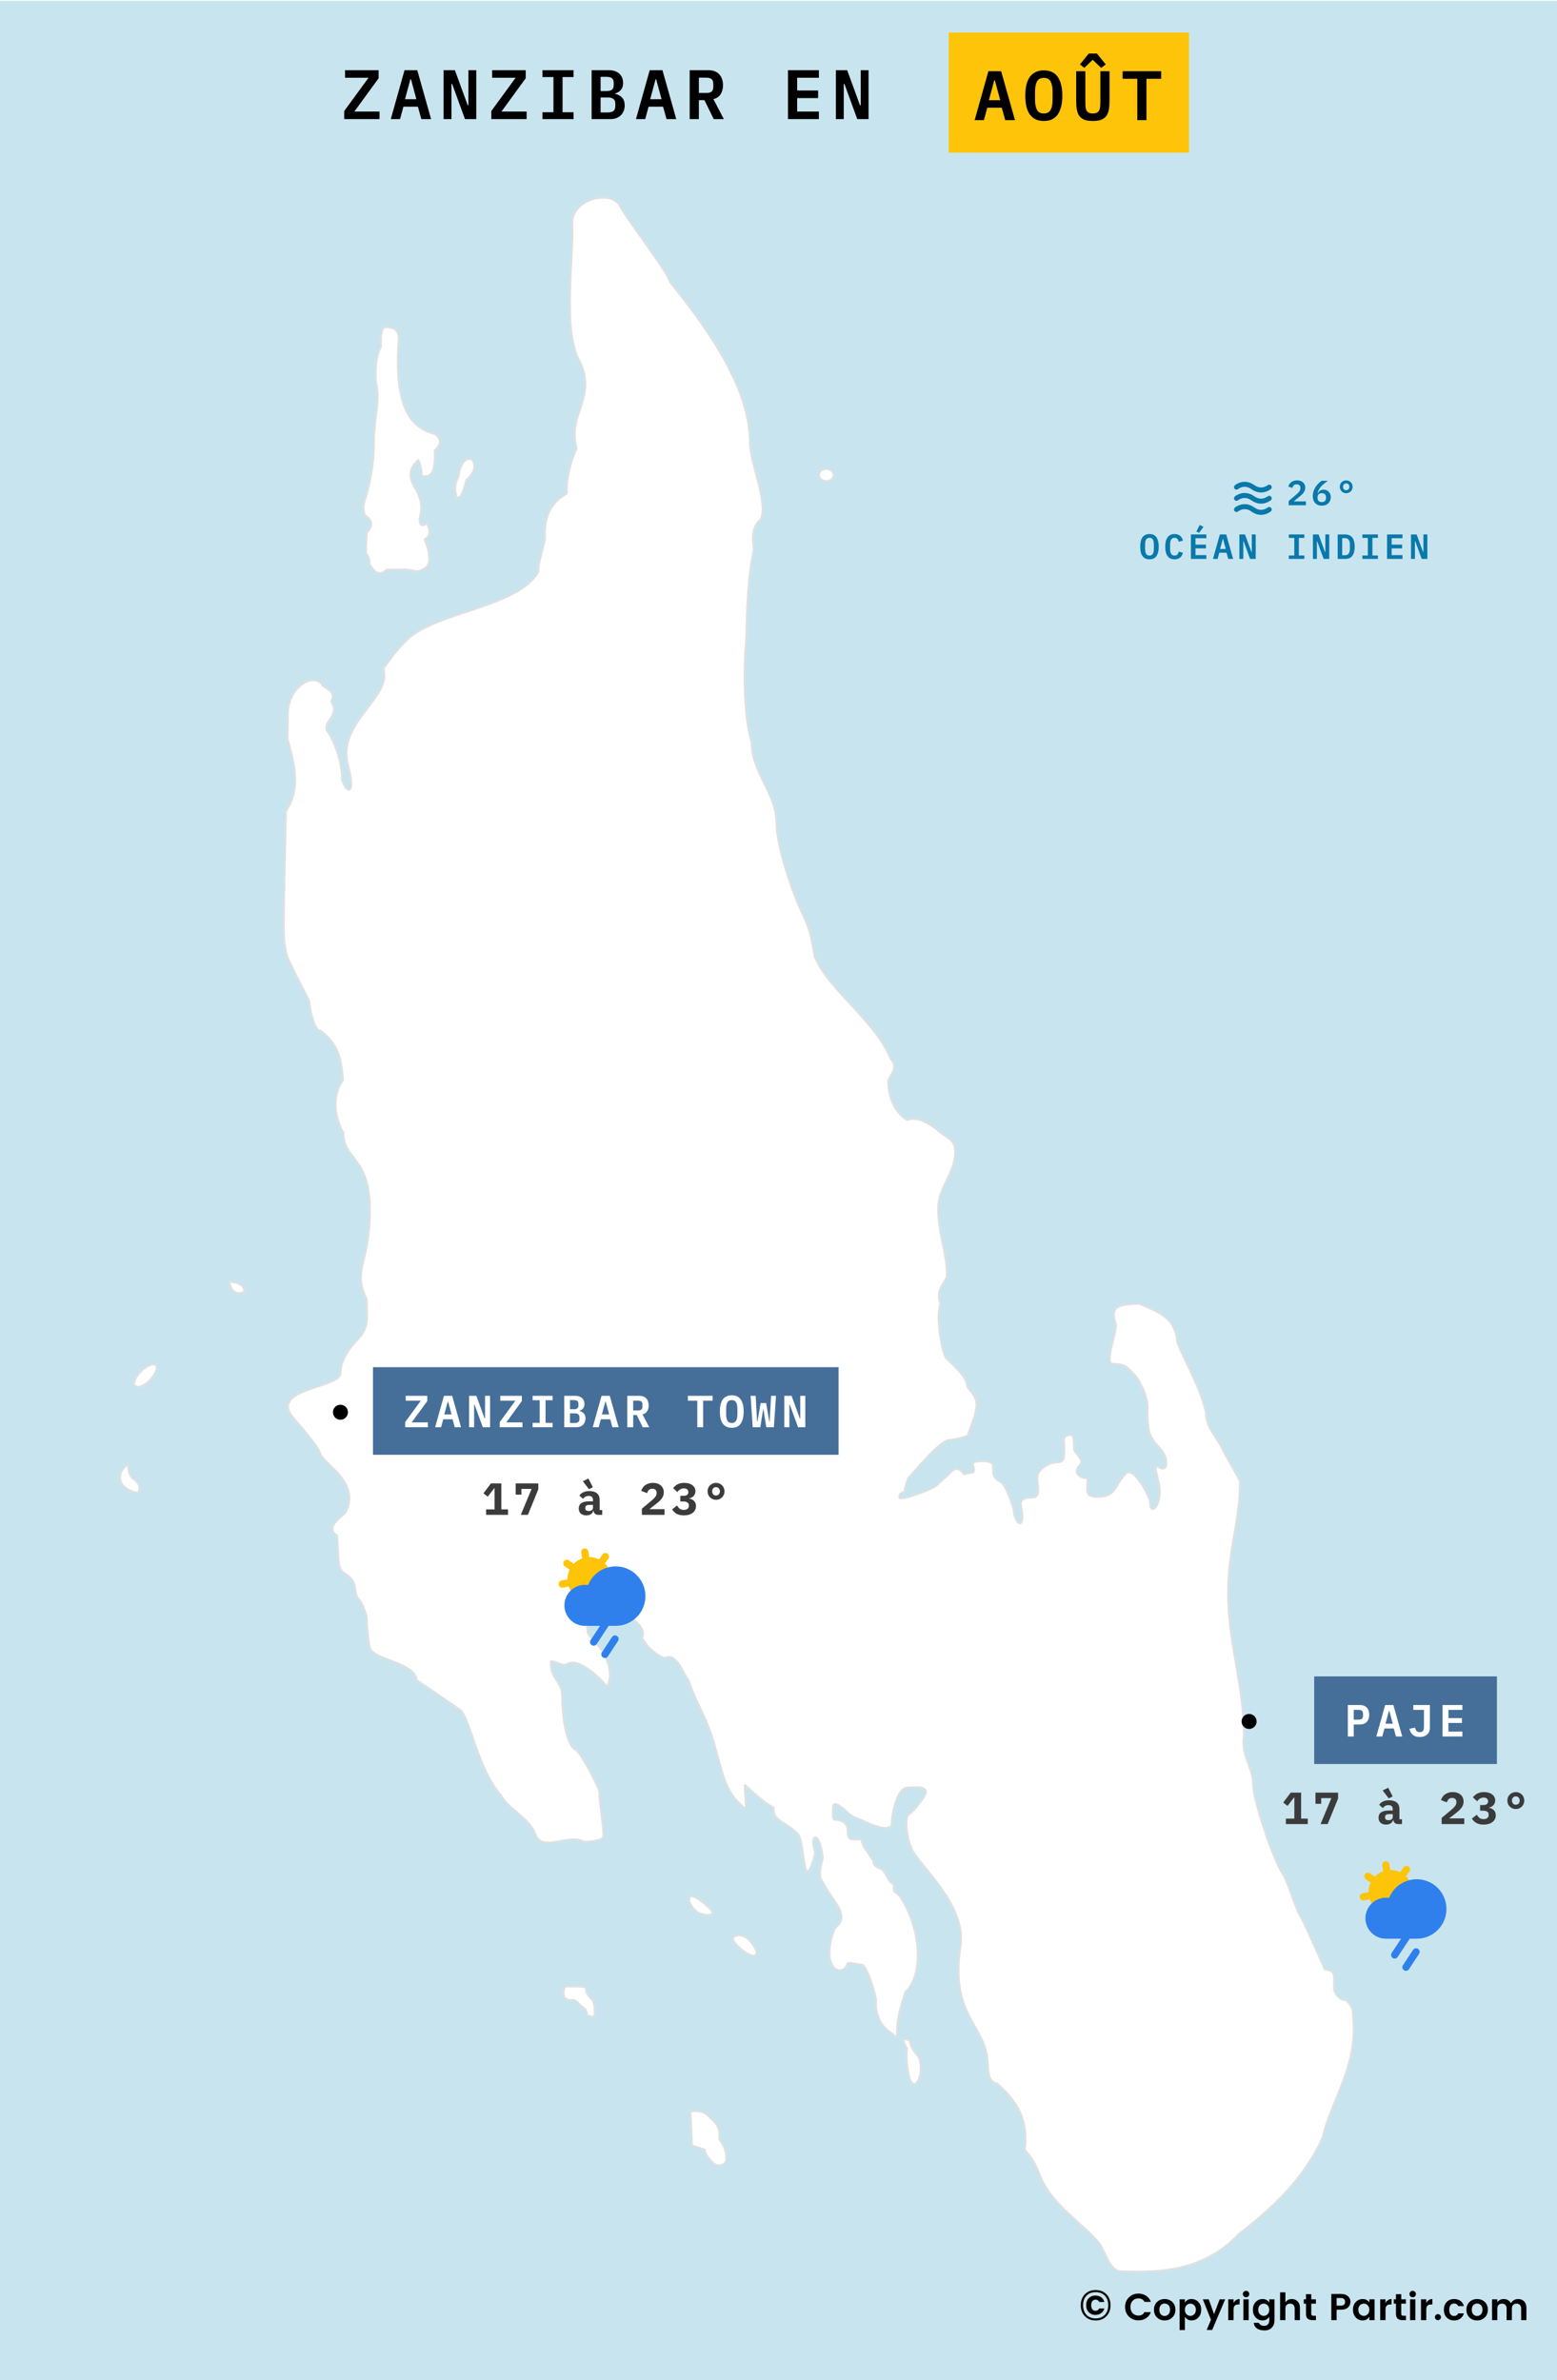<svg width="622" height="951" viewBox="0 0 622 951" fill="none" xmlns="http://www.w3.org/2000/svg">
<rect x="0" y="0" width="622" height="951" fill="#333333" stroke="none"/>
<g clip-path="url(#clip0_3685_23504)">
<rect width="622" height="951" fill="white"/>
<g clip-path="url(#clip1_3685_23504)">
<path fill-rule="evenodd" clip-rule="evenodd" d="M-11 0.323H622V970.677H-11V0.323Z" fill="#C8E5EF"/>
<path fill-rule="evenodd" clip-rule="evenodd" d="M298.146 254.249C298.304 243.424 298.779 230.014 301.153 219.351C300.362 214.666 300.52 210.142 303.843 207.557C307.008 201.256 299.57 184.938 299.57 177.021C299.57 154.079 281.055 129.36 267.604 112.719C267.604 109.972 249.722 86.707 247.823 82.668C244.499 75.397 228.041 79.598 228.674 89.454C229.307 102.702 224.718 131.299 231.365 143.901C238.961 158.441 226.459 166.035 230.415 178.96C229.782 180.737 226.142 188.492 226.459 197.217C225.035 198.186 216.806 201.902 217.755 215.474C216.489 220.805 215.065 225.006 215.065 228.56C207.152 242.455 175.186 244.555 163.475 254.895C159.994 257.965 156.512 262.327 153.189 267.174C156.829 278.968 134.357 288.5 139.105 305.949C142.27 317.259 138.63 317.905 136.573 311.443C136.731 303.687 132.775 294.478 130.401 291.732C129.61 287.37 135.782 285.915 132.3 280.261C134.199 276.545 130.876 275.414 128.819 273.96C126.128 268.467 115.209 273.798 115.051 285.108L114.893 294.963C116.95 303.526 120.906 314.351 114.26 324.045L113.468 361.689C113.468 368.636 112.835 375.583 114.734 381.884C115.526 384.793 123.596 399.495 123.596 400.141C123.596 402.403 125.495 411.774 128.027 411.774C134.357 416.459 136.415 421.629 137.048 431.646C133.566 436.17 132.617 444.41 137.206 452.488C137.206 463.474 147.809 462.02 147.809 483.347C147.809 505.158 140.687 507.097 146.543 519.214C146.543 525.515 147.65 530.362 143.219 534.886C139.738 538.44 136.098 543.449 136.098 548.619C136.098 554.758 107.138 554.596 117.266 566.552C119.482 568.976 127.236 578.023 128.027 580.77C129.135 584.809 144.327 592.241 138.155 604.197C137.997 605.004 129.135 610.175 134.674 613.406L135.307 623.261C135.623 626.169 135.94 627.462 137.997 628.754C143.852 632.632 140.687 636.348 143.536 639.094C144.802 640.387 146.543 645.072 146.543 647.011C146.543 649.596 147.334 656.867 147.809 658.321C149.391 663.329 165.849 664.137 166.482 671.246L183.731 683.04C187.688 685.787 190.853 706.951 200.348 717.453C202.405 722.138 211.9 726.662 213.799 732.64C216.489 740.557 227.25 732.155 233.264 735.871C237.695 735.71 241.018 735.064 241.018 733.286C241.018 728.601 239.435 721.331 239.435 715.999C239.435 714.706 232.156 700.327 229.94 699.196C225.668 696.934 224.56 684.009 224.56 678.031C224.56 671.407 219.971 671.407 219.971 664.137C219.971 662.521 225.035 666.076 226.459 664.945C231.681 661.229 242.917 673.831 241.967 673.346C241.809 675.931 248.614 666.56 235.637 653.797C233.897 652.181 234.846 649.111 234.53 646.526C241.018 646.042 245.765 645.719 246.24 642.649C246.24 642.81 259.375 648.95 256.526 654.282C259.058 659.452 263.806 661.713 265.388 662.521C270.611 659.613 273.301 669.953 275.042 671.084C277.574 679.162 281.53 684.817 284.537 694.026C287.543 703.074 288.809 713.737 294.506 719.553C299.729 724.885 297.513 722.138 297.513 713.252C297.197 712.283 304.16 719.877 309.065 722.138C308.591 727.632 313.338 727.308 318.877 732.802C321.884 737.002 320.618 758.813 325.682 740.395C322.991 732.64 327.264 730.701 328.688 741.688C328.688 744.273 326.789 748.15 328.055 750.735C332.645 760.106 340.241 764.953 333.594 770.446C327.264 785.956 336.284 790.965 338.658 784.341C341.032 784.017 341.665 784.825 344.355 784.987C345.305 784.502 348.311 790.965 350.052 798.881C349.419 804.375 351.951 809.868 356.224 812.291C357.965 814.068 358.281 814.392 358.281 812.291C358.281 806.636 359.864 801.305 361.604 795.973C368.567 789.511 368.409 772.223 360.022 758.49C360.022 758.006 358.281 756.39 357.806 756.228C356.224 755.421 357.806 752.997 356.224 752.351C354.641 751.543 353.692 747.666 352.109 746.858C351.16 746.373 348.944 745.565 348.944 744.273C348.944 743.142 348.153 742.657 347.52 741.688C346.571 739.587 344.513 737.972 344.039 734.902C340.557 734.902 338.658 735.871 338.658 731.832C338.658 728.439 336.443 727.147 333.594 727.147C332.17 727.147 332.803 722.462 332.803 721.977C332.803 718.584 337.867 723.431 338.183 723.754C340.715 726.339 343.247 726.662 346.254 728.116C347.362 728.601 356.224 732.64 356.224 728.439C356.224 724.077 358.598 714.222 362.396 714.222C364.136 714.222 371.416 713.091 369.675 716.968C368.884 718.584 364.928 724.077 363.345 724.723C360.813 726.016 362.87 736.518 363.978 737.649C363.978 742.496 386.45 759.944 383.759 777.393C379.487 804.859 393.254 808.898 394.52 822.793C394.995 826.994 394.362 831.679 398.477 832.487C405.598 838.949 411.137 846.22 409.396 858.983C412.877 862.376 414.302 866.254 415.726 869.808C420.473 880.956 432.5 888.388 438.672 895.658C441.679 899.213 443.103 907.291 447.692 907.452C460.036 907.776 479.659 908.745 494.851 892.589C507.986 882.41 520.962 870.616 528.4 853.813C531.09 841.211 540.902 827.478 540.743 810.514C540.743 808.575 540.427 805.99 540.427 803.728C540.427 802.436 538.528 799.689 537.578 799.204C535.046 799.204 532.831 796.296 532.831 794.034C532.831 792.419 533.147 789.511 532.514 788.218C532.198 787.572 530.299 786.926 529.349 786.926C529.033 786.926 521.595 769.315 520.013 766.73C516.848 761.56 514.949 752.512 512.1 748.312C508.619 742.819 500.548 719.23 500.548 713.091C500.548 705.82 495.642 701.62 496.908 693.542C496.908 673.508 490.578 656.705 490.578 636.509C490.578 618.737 495.326 608.074 495.326 591.918C495.642 591.918 489.312 581.255 488.046 578.508C485.831 573.823 481.716 570.43 481.716 564.29C479.184 553.627 473.329 544.095 470.322 536.501C469.373 526.484 463.676 524.707 455.288 520.991C446.585 520.991 443.42 522.122 445.793 529.069C446.585 531.17 441.046 544.903 444.527 544.903C449.908 544.903 450.541 546.518 453.389 549.426C455.605 551.688 458.453 558.151 458.453 562.028C458.453 570.753 458.453 573.661 463.359 578.508C466.999 582.224 466.682 588.525 463.359 586.425C460.352 584.486 462.41 589.01 462.41 590.302L463.043 592.887C464.625 601.289 459.403 606.459 459.403 600.319C459.403 598.057 452.756 585.778 449.908 588.687C444.844 593.857 446.11 598.057 438.514 598.057C433.133 598.057 434.399 596.118 434.399 590.625C430.601 590.625 428.702 588.04 431.234 585.455C433.45 583.193 429.019 580.77 429.019 578.831C429.019 577.862 429.019 573.338 428.069 573.338C423.955 573.338 425.221 575.923 425.221 578.831C425.221 586.748 423.322 582.87 418.891 585.132C412.561 588.363 414.776 591.272 414.776 595.472C414.776 599.673 411.611 597.734 409.396 598.703C406.547 599.996 408.446 601.935 408.446 605.812C408.446 611.629 404.965 607.428 404.965 603.55C404.965 602.258 401.483 592.887 399.901 592.241C392.78 588.687 401.167 583.84 392.147 583.84C385.817 583.84 390.564 586.425 388.665 588.363C388.665 588.363 385.817 588.687 385.5 589.01C384.867 589.656 383.285 584.809 380.12 588.04C378.537 589.656 375.372 592.241 374.106 593.533C372.524 595.149 359.231 599.996 359.231 598.38C359.231 595.472 361.446 597.088 361.446 595.149C361.446 594.503 362.712 590.625 362.712 590.625C365.877 587.394 375.372 575.277 379.487 575.277C380.753 575.277 384.867 574.307 386.45 573.661C391.514 560.736 391.039 559.605 386.45 554.273C386.133 550.396 382.81 547.326 377.904 542.641C375.847 539.409 373.79 524.869 375.689 520.83C373.631 515.66 376.955 513.075 378.221 510.166C378.537 501.442 374.739 493.202 374.739 482.862C374.739 474.299 381.544 468.806 381.544 460.243C381.544 455.235 378.221 454.75 375.214 452.165C371.416 448.772 366.352 446.025 362.396 447.48C357.806 444.894 354.8 439.078 354.8 431.646C356.224 428.577 358.914 426.476 355.749 423.083C349.736 407.896 330.429 395.133 325.365 382.046C324.099 375.422 323.941 372.352 320.776 365.567C316.82 357.65 310.173 338.262 310.173 329.215C310.173 316.613 300.203 309.019 300.203 296.417C298.146 290.278 296.405 274.606 298.146 254.249Z" fill="white" stroke="#E0E0E0" stroke-width="0.7"/>
<path fill-rule="evenodd" clip-rule="evenodd" d="M275.832 843.635C276.149 848.159 276.307 852.682 276.465 857.206C278.206 857.691 279.947 858.337 281.529 858.822C281.846 860.437 282.795 862.053 284.536 863.83C286.277 865.607 288.176 865.607 289.916 863.83C290.549 860.761 289.6 857.691 287.226 854.621C287.859 851.39 286.751 848.643 283.745 846.22C281.529 843.473 278.839 843.312 275.832 843.635Z" fill="white" stroke="#E0E0E0" stroke-width="0.7"/>
<path fill-rule="evenodd" clip-rule="evenodd" d="M231.679 800.982C231.838 800.982 234.053 802.921 234.053 802.921C234.053 803.728 234.528 803.728 234.528 804.859C234.528 805.344 235.952 805.667 236.427 805.667C237.535 805.667 237.535 805.667 237.535 804.536C237.535 803.728 237.535 800.982 237.218 800.659C237.06 800.336 237.06 799.528 236.743 799.205C235.636 798.235 234.053 796.781 234.053 794.519C234.053 793.711 231.046 793.711 229.939 793.711C228.989 793.711 227.248 793.711 226.299 793.711C224.875 793.711 224.875 798.397 225.982 798.397L227.09 799.043C227.248 799.043 228.989 799.043 229.147 799.043C229.78 799.205 230.888 799.851 231.679 800.982Z" fill="white" stroke="#E0E0E0" stroke-width="0.7"/>
<path fill-rule="evenodd" clip-rule="evenodd" d="M292.925 774.162C297.515 770.285 303.845 780.14 301.787 781.109C300.521 782.887 291.818 776.101 292.925 774.162Z" fill="white" stroke="#E0E0E0" stroke-width="0.7"/>
<path fill-rule="evenodd" clip-rule="evenodd" d="M284.534 764.307C284.218 765.599 280.262 765.276 278.046 763.499C275.989 761.56 274.723 759.298 275.672 757.844C276.938 756.228 285.484 763.66 284.534 764.307Z" fill="white" stroke="#E0E0E0" stroke-width="0.7"/>
<path fill-rule="evenodd" clip-rule="evenodd" d="M159.203 136.307C157.304 163.935 164.584 170.882 173.604 173.467C177.086 175.729 175.661 177.991 173.604 180.091C174.079 189.947 171.547 190.593 168.54 190.108C168.382 187.2 167.907 185.1 167.116 183.807C163.16 187.038 163.001 191.077 166.325 195.924C168.224 199.317 168.698 202.872 167.749 206.264C167.274 209.819 168.224 210.788 170.597 209.173C171.23 211.273 172.813 213.373 169.648 215.474C169.964 216.443 170.281 217.412 170.597 218.382C172.971 225.814 170.123 227.429 166.641 228.237C164.584 227.914 162.368 227.268 160.153 227.591C158.254 227.591 156.355 227.591 154.456 227.591C151.291 230.499 149.392 228.237 147.651 225.329C147.809 223.875 147.335 222.421 146.227 220.967C146.227 218.22 146.385 215.474 146.543 212.889C149.234 210.142 148.917 207.88 145.752 205.78C145.119 203.841 145.119 201.902 145.752 199.963C148.442 191.401 149.708 182.838 149.392 174.275C149.708 171.528 149.867 168.782 150.183 166.197C151.133 160.542 151.133 156.018 150.183 152.625C149.867 146.97 150.341 141.962 152.24 138.569C152.24 137.115 152.24 135.661 152.24 134.207C152.715 132.43 152.557 130.168 155.247 130.814C159.203 131.299 159.362 133.722 159.203 136.307Z" fill="white" stroke="#E0E0E0" stroke-width="0.7"/>
<path fill-rule="evenodd" clip-rule="evenodd" d="M363.662 831.194C364.77 833.133 365.877 832.971 366.985 830.871C368.093 827.801 368.093 824.893 366.985 821.823C364.928 819.723 363.662 817.461 363.345 815.361C360.655 814.068 360.339 815.038 362.396 818.43C361.921 822.631 362.396 826.993 363.662 831.194Z" fill="white" stroke="#E0E0E0" stroke-width="0.7"/>
<path fill-rule="evenodd" clip-rule="evenodd" d="M62.036 545.388C64.568 547.165 56.814 556.536 53.807 553.466C52.383 551.042 59.187 543.934 62.036 545.388Z" fill="white" stroke="#E0E0E0" stroke-width="0.7"/>
<path fill-rule="evenodd" clip-rule="evenodd" d="M55.074 596.442C56.34 594.503 55.707 592.564 53.017 590.787C51.909 589.979 51.276 588.202 51.117 585.132C47.003 587.717 45.737 594.503 55.074 596.442Z" fill="white" stroke="#E0E0E0" stroke-width="0.7"/>
<path fill-rule="evenodd" clip-rule="evenodd" d="M97.484 516.144C94.477 517.437 92.42 516.144 91.629 512.105C95.585 512.428 97.642 513.721 97.484 516.144Z" fill="white" stroke="#E0E0E0" stroke-width="0.7"/>
<path fill-rule="evenodd" clip-rule="evenodd" d="M183.096 190.593C181.672 193.339 181.514 196.086 182.621 198.994C183.571 198.348 184.362 199.479 186.261 191.724C189.426 188.977 190.217 186.392 188.635 183.645C185.945 182.676 184.046 184.938 183.096 190.593Z" fill="white" stroke="#E0E0E0" stroke-width="0.7"/>
<path d="M330.114 192.208C331.687 192.208 332.963 191.123 332.963 189.785C332.963 188.446 331.687 187.361 330.114 187.361C328.541 187.361 327.266 188.446 327.266 189.785C327.266 191.123 328.541 192.208 330.114 192.208Z" fill="white" stroke="#E0E0E0" stroke-width="0.7"/>
<path d="M437.698 914.964C439.466 914.964 440.9 915.531 441.999 916.664C443.098 917.797 443.648 919.259 443.648 921.05C443.648 922.829 443.093 924.291 441.982 925.436C440.883 926.569 439.455 927.136 437.698 927.136C435.941 927.136 434.508 926.569 433.397 925.436C432.298 924.291 431.748 922.829 431.748 921.05C431.748 919.259 432.298 917.797 433.397 916.664C434.508 915.531 435.941 914.964 437.698 914.964ZM437.698 915.814C436.157 915.814 434.933 916.29 434.026 917.242C433.131 918.183 432.683 919.452 432.683 921.05C432.683 922.637 433.131 923.912 434.026 924.875C434.933 925.827 436.157 926.303 437.698 926.303C439.239 926.303 440.463 925.827 441.37 924.875C442.277 923.912 442.73 922.637 442.73 921.05C442.73 919.452 442.277 918.183 441.37 917.242C440.463 916.29 439.239 915.814 437.698 915.814ZM441.166 922.359C440.951 923.13 440.526 923.747 439.891 924.212C439.268 924.677 438.463 924.909 437.477 924.909C436.502 924.909 435.664 924.558 434.961 923.855C434.258 923.141 433.907 922.2 433.907 921.033C433.907 919.866 434.253 918.931 434.944 918.228C435.647 917.525 436.491 917.174 437.477 917.174C438.474 917.174 439.285 917.401 439.908 917.854C440.531 918.296 440.951 918.919 441.166 919.724H439.075C438.848 919.123 438.367 918.823 437.63 918.823C437.097 918.823 436.678 919.021 436.372 919.418C436.066 919.803 435.913 920.342 435.913 921.033C435.913 921.724 436.066 922.268 436.372 922.665C436.678 923.062 437.097 923.26 437.63 923.26C438.321 923.26 438.803 922.96 439.075 922.359H441.166ZM450.996 925.575C449.966 924.565 449.451 923.285 449.451 921.735C449.451 920.185 449.966 918.905 450.996 917.895C452.036 916.885 453.306 916.38 454.806 916.38C455.946 916.38 456.956 916.67 457.836 917.25C458.726 917.83 459.361 918.645 459.741 919.695H457.206C456.736 918.775 455.936 918.315 454.806 918.315C453.856 918.315 453.081 918.63 452.481 919.26C451.891 919.88 451.596 920.71 451.596 921.75C451.596 922.78 451.891 923.61 452.481 924.24C453.081 924.86 453.856 925.17 454.806 925.17C455.926 925.17 456.726 924.71 457.206 923.79H459.741C459.361 924.84 458.726 925.655 457.836 926.235C456.956 926.805 455.946 927.09 454.806 927.09C453.296 927.09 452.026 926.585 450.996 925.575ZM465.254 925.335C465.844 925.335 466.349 925.12 466.769 924.69C467.199 924.25 467.414 923.635 467.414 922.845C467.414 922.045 467.204 921.43 466.784 921C466.364 920.57 465.854 920.355 465.254 920.355C464.664 920.355 464.164 920.57 463.754 921C463.344 921.43 463.139 922.045 463.139 922.845C463.139 923.645 463.344 924.26 463.754 924.69C464.164 925.12 464.664 925.335 465.254 925.335ZM462.209 925.935C461.399 925.145 460.994 924.11 460.994 922.83C460.994 921.55 461.404 920.52 462.224 919.74C463.044 918.96 464.059 918.57 465.269 918.57C466.489 918.57 467.509 918.96 468.329 919.74C469.149 920.52 469.559 921.55 469.559 922.83C469.559 924.11 469.144 925.145 468.314 925.935C467.494 926.725 466.474 927.12 465.254 927.12C464.034 927.12 463.019 926.725 462.209 925.935ZM477.067 924.63C477.507 924.19 477.727 923.59 477.727 922.83C477.727 922.07 477.507 921.475 477.067 921.045C476.637 920.615 476.127 920.4 475.537 920.4C474.947 920.4 474.432 920.62 473.992 921.06C473.562 921.49 473.347 922.085 473.347 922.845C473.347 923.605 473.562 924.205 473.992 924.645C474.432 925.075 474.947 925.29 475.537 925.29C476.127 925.29 476.637 925.07 477.067 924.63ZM473.347 919.98C473.937 919.04 474.802 918.57 475.942 918.57C477.082 918.57 478.022 918.97 478.762 919.77C479.502 920.56 479.872 921.585 479.872 922.845C479.872 924.095 479.502 925.12 478.762 925.92C478.022 926.72 477.087 927.12 475.957 927.12C474.837 927.12 473.967 926.615 473.347 925.605V930.96H471.232V918.69H473.347V919.98ZM483.765 926.85L480.51 918.69H482.88L484.995 924.6L487.23 918.69H489.435L484.245 930.93H482.04L483.765 926.85ZM492.786 918.69V920.16C493.346 919.1 494.156 918.57 495.216 918.57V920.73H494.691C494.061 920.73 493.586 920.89 493.266 921.21C492.946 921.52 492.786 922.06 492.786 922.83V927H490.671V918.69H492.786ZM499.061 916.575C499.061 916.935 498.936 917.24 498.686 917.49C498.436 917.74 498.131 917.865 497.771 917.865C497.421 917.865 497.121 917.74 496.871 917.49C496.621 917.24 496.496 916.935 496.496 916.575C496.496 916.215 496.621 915.91 496.871 915.66C497.121 915.41 497.421 915.285 497.771 915.285C498.131 915.285 498.436 915.41 498.686 915.66C498.936 915.91 499.061 916.215 499.061 916.575ZM496.721 927V918.69H498.836V927H496.721ZM501.611 925.92C500.871 925.11 500.501 924.08 500.501 922.83C500.501 921.58 500.871 920.56 501.611 919.77C502.351 918.97 503.291 918.57 504.431 918.57C505.571 918.57 506.441 919.04 507.041 919.98V918.69H509.141V927.06C509.141 928.25 508.791 929.22 508.091 929.97C507.391 930.73 506.406 931.11 505.136 931.11C503.876 931.11 502.871 930.845 502.121 930.315C501.381 929.795 500.961 929.05 500.861 928.08H502.931C503.061 928.45 503.311 928.74 503.681 928.95C504.051 929.17 504.516 929.28 505.076 929.28C505.636 929.28 506.101 929.095 506.471 928.725C506.851 928.355 507.041 927.8 507.041 927.06V925.605C506.411 926.615 505.536 927.12 504.416 927.12C503.296 927.12 502.361 926.72 501.611 925.92ZM506.381 924.645C506.821 924.205 507.041 923.605 507.041 922.845C507.041 922.085 506.821 921.49 506.381 921.06C505.941 920.62 505.426 920.4 504.836 920.4C504.246 920.4 503.731 920.615 503.291 921.045C502.861 921.475 502.646 922.07 502.646 922.83C502.646 923.59 502.866 924.19 503.306 924.63C503.746 925.07 504.256 925.29 504.836 925.29C505.426 925.29 505.941 925.075 506.381 924.645ZM513.499 915.9V919.935C514.029 919.025 514.889 918.57 516.079 918.57C517.029 918.57 517.804 918.885 518.404 919.515C519.004 920.135 519.304 921 519.304 922.11V927H517.204V922.41C517.204 921.76 517.039 921.265 516.709 920.925C516.379 920.575 515.929 920.4 515.359 920.4C514.789 920.4 514.334 920.575 513.994 920.925C513.664 921.265 513.499 921.76 513.499 922.41V927H511.384V915.9H513.499ZM524.702 925.23H525.707V927H524.372C523.522 927 522.867 926.805 522.407 926.415C521.947 926.025 521.717 925.38 521.717 924.48V920.415H520.832V918.69H521.717V916.635H523.832V918.69H525.692V920.415H523.832V924.48C523.832 924.75 523.897 924.945 524.027 925.065C524.157 925.175 524.382 925.23 524.702 925.23ZM538.688 921.75C538.418 922.08 538.023 922.345 537.503 922.545C536.993 922.735 536.393 922.83 535.703 922.83H533.963V927H531.848V916.53H535.703C536.913 916.53 537.843 916.835 538.493 917.445C539.153 918.045 539.483 918.755 539.483 919.575C539.483 920.395 539.218 921.12 538.688 921.75ZM533.963 921.21H535.703C536.233 921.21 536.638 921.075 536.918 920.805C537.198 920.525 537.338 920.15 537.338 919.68C537.338 919.21 537.198 918.84 536.918 918.57C536.638 918.29 536.233 918.15 535.703 918.15H533.963V921.21ZM546.371 924.645C546.811 924.205 547.031 923.605 547.031 922.845C547.031 922.085 546.811 921.49 546.371 921.06C545.931 920.62 545.416 920.4 544.826 920.4C544.236 920.4 543.721 920.615 543.281 921.045C542.851 921.475 542.636 922.07 542.636 922.83C542.636 923.59 542.856 924.19 543.296 924.63C543.736 925.07 544.246 925.29 544.826 925.29C545.416 925.29 545.931 925.075 546.371 924.645ZM541.601 925.92C540.861 925.11 540.491 924.08 540.491 922.83C540.491 921.58 540.861 920.56 541.601 919.77C542.341 918.97 543.281 918.57 544.421 918.57C545.561 918.57 546.431 919.04 547.031 919.98V918.69H549.131V927H547.031V925.605C546.401 926.615 545.526 927.12 544.406 927.12C543.286 927.12 542.351 926.72 541.601 925.92ZM553.489 918.69V920.16C554.049 919.1 554.859 918.57 555.919 918.57V920.73H555.394C554.764 920.73 554.289 920.89 553.969 921.21C553.649 921.52 553.489 922.06 553.489 922.83V927H551.374V918.69H553.489ZM560.649 925.23H561.654V927H560.319C559.469 927 558.814 926.805 558.354 926.415C557.894 926.025 557.664 925.38 557.664 924.48V920.415H556.779V918.69H557.664V916.635H559.779V918.69H561.639V920.415H559.779V924.48C559.779 924.75 559.844 924.945 559.974 925.065C560.104 925.175 560.329 925.23 560.649 925.23ZM565.638 916.575C565.638 916.935 565.513 917.24 565.263 917.49C565.013 917.74 564.708 917.865 564.348 917.865C563.998 917.865 563.698 917.74 563.448 917.49C563.198 917.24 563.073 916.935 563.073 916.575C563.073 916.215 563.198 915.91 563.448 915.66C563.698 915.41 563.998 915.285 564.348 915.285C564.708 915.285 565.013 915.41 565.263 915.66C565.513 915.91 565.638 916.215 565.638 916.575ZM563.298 927V918.69H565.413V927H563.298ZM569.778 918.69V920.16C570.338 919.1 571.148 918.57 572.208 918.57V920.73H571.683C571.053 920.73 570.578 920.89 570.258 921.21C569.938 921.52 569.778 922.06 569.778 922.83V927H567.663V918.69H569.778ZM575.633 925.8C575.633 926.14 575.513 926.425 575.273 926.655C575.043 926.885 574.758 927 574.418 927C574.088 927 573.808 926.885 573.578 926.655C573.348 926.425 573.233 926.14 573.233 925.8C573.233 925.46 573.348 925.175 573.578 924.945C573.808 924.715 574.088 924.6 574.418 924.6C574.758 924.6 575.043 924.715 575.273 924.945C575.513 925.175 575.633 925.46 575.633 925.8ZM577.945 925.95C577.185 925.17 576.805 924.135 576.805 922.845C576.805 921.555 577.185 920.52 577.945 919.74C578.705 918.96 579.69 918.57 580.9 918.57C581.91 918.57 582.755 918.815 583.435 919.305C584.115 919.795 584.57 920.49 584.8 921.39H582.52C582.25 920.7 581.71 920.355 580.9 920.355C580.29 920.355 579.81 920.58 579.46 921.03C579.12 921.47 578.95 922.075 578.95 922.845C578.95 923.615 579.12 924.225 579.46 924.675C579.81 925.115 580.29 925.335 580.9 925.335C581.7 925.335 582.24 924.985 582.52 924.285H584.8C584.56 925.155 584.095 925.845 583.405 926.355C582.725 926.865 581.89 927.12 580.9 927.12C579.69 927.12 578.705 926.73 577.945 925.95ZM590.074 925.335C590.664 925.335 591.169 925.12 591.589 924.69C592.019 924.25 592.234 923.635 592.234 922.845C592.234 922.045 592.024 921.43 591.604 921C591.184 920.57 590.674 920.355 590.074 920.355C589.484 920.355 588.984 920.57 588.574 921C588.164 921.43 587.959 922.045 587.959 922.845C587.959 923.645 588.164 924.26 588.574 924.69C588.984 925.12 589.484 925.335 590.074 925.335ZM587.029 925.935C586.219 925.145 585.814 924.11 585.814 922.83C585.814 921.55 586.224 920.52 587.044 919.74C587.864 918.96 588.879 918.57 590.089 918.57C591.309 918.57 592.329 918.96 593.149 919.74C593.969 920.52 594.379 921.55 594.379 922.83C594.379 924.11 593.964 925.145 593.134 925.935C592.314 926.725 591.294 927.12 590.074 927.12C588.854 927.12 587.839 926.725 587.029 925.935ZM598.167 918.69V919.935C598.697 919.025 599.557 918.57 600.747 918.57C601.377 918.57 601.937 918.715 602.427 919.005C602.927 919.295 603.312 919.71 603.582 920.25C603.872 919.73 604.267 919.32 604.767 919.02C605.277 918.72 605.847 918.57 606.477 918.57C607.467 918.57 608.262 918.88 608.862 919.5C609.472 920.12 609.777 920.99 609.777 922.11V927H607.677V922.41C607.677 921.76 607.512 921.265 607.182 920.925C606.852 920.575 606.402 920.4 605.832 920.4C605.262 920.4 604.807 920.575 604.467 920.925C604.137 921.265 603.972 921.76 603.972 922.41V927H601.872V922.41C601.872 921.76 601.707 921.265 601.377 920.925C601.047 920.575 600.597 920.4 600.027 920.4C599.457 920.4 599.002 920.575 598.662 920.925C598.332 921.265 598.167 921.76 598.167 922.41V927H596.052V918.69H598.167Z" fill="black"/>
<path d="M151.616 47.589H137.504V44.369L147.22 31.069H137.84V28.045H151.252V31.265L141.564 44.565H151.616V47.589ZM168.321 47.589L166.949 42.633H161.153L159.809 47.589H156.113L161.601 28.045H166.697L172.213 47.589H168.321ZM164.177 31.657H163.953L161.797 39.637H166.333L164.177 31.657ZM180.63 33.561H180.35V47.589H177.214V28.045H181.722L186.846 42.073H187.126V28.045H190.262V47.589H185.754L180.63 33.561ZM210.383 47.589H196.271V44.369L205.987 31.069H196.607V28.045H210.019V31.265L200.331 44.565H210.383V47.589ZM216.7 47.589V44.845H221.096V30.789H216.7V28.045H229.132V30.789H224.736V44.845H229.132V47.589H216.7ZM236.345 28.045H243.149C244.997 28.045 246.416 28.512 247.405 29.445C248.413 30.36 248.917 31.61 248.917 33.197C248.917 34.317 248.637 35.213 248.077 35.885C247.536 36.557 246.761 37.042 245.753 37.341V37.481C246.929 37.761 247.853 38.274 248.525 39.021C249.216 39.749 249.561 40.785 249.561 42.129C249.561 42.95 249.421 43.697 249.141 44.369C248.88 45.022 248.497 45.592 247.993 46.077C247.508 46.562 246.911 46.935 246.201 47.197C245.511 47.458 244.727 47.589 243.849 47.589H236.345V28.045ZM242.729 44.929C243.756 44.929 244.521 44.742 245.025 44.369C245.548 43.977 245.809 43.314 245.809 42.381V41.457C245.809 40.542 245.548 39.898 245.025 39.525C244.521 39.133 243.756 38.937 242.729 38.937H239.929V44.929H242.729ZM242.253 36.389C243.243 36.389 243.971 36.212 244.437 35.857C244.923 35.502 245.165 34.886 245.165 34.009V33.085C245.165 32.208 244.923 31.591 244.437 31.237C243.971 30.882 243.243 30.705 242.253 30.705H239.929V36.389H242.253ZM266.267 47.589L264.895 42.633H259.099L257.755 47.589H254.059L259.547 28.045H264.643L270.159 47.589H266.267ZM262.123 31.657H261.899L259.743 39.637H264.279L262.123 31.657ZM279.192 47.589H275.524V28.045H282.944C284.848 28.045 286.304 28.586 287.312 29.669C288.32 30.752 288.824 32.226 288.824 34.093C288.824 35.53 288.488 36.743 287.816 37.733C287.162 38.703 286.22 39.319 284.988 39.581L289.16 47.589H285.128L281.404 40.001H279.192V47.589ZM282.188 37.145C283.177 37.145 283.886 36.949 284.316 36.557C284.745 36.146 284.96 35.502 284.96 34.625V33.561C284.96 32.684 284.745 32.049 284.316 31.657C283.886 31.246 283.177 31.041 282.188 31.041H279.192V37.145H282.188ZM314.786 47.589V28.045H327.134V31.069H318.454V36.165H326.826V39.189H318.454V44.565H327.134V47.589H314.786ZM337.343 33.561H337.063V47.589H333.927V28.045H338.435L343.559 42.073H343.839V28.045H346.975V47.589H342.467L337.343 33.561Z" fill="black"/>
<rect width="96" height="48" transform="translate(379 13)" fill="#FEC40A"/>
<path d="M401.572 48L400.2 43.044H394.404L393.06 48H389.364L394.852 28.456H399.948L405.464 48H401.572ZM397.428 32.068H397.204L395.048 40.048H399.584L397.428 32.068ZM416.989 48.336C415.72 48.336 414.618 48.112 413.685 47.664C412.752 47.197 411.977 46.535 411.361 45.676C410.764 44.817 410.316 43.763 410.017 42.512C409.737 41.261 409.597 39.833 409.597 38.228C409.597 36.641 409.737 35.223 410.017 33.972C410.316 32.703 410.764 31.639 411.361 30.78C411.977 29.921 412.752 29.268 413.685 28.82C414.618 28.353 415.72 28.12 416.989 28.12C419.528 28.12 421.394 29.007 422.589 30.78C423.784 32.553 424.381 35.036 424.381 38.228C424.381 41.42 423.784 43.903 422.589 45.676C421.394 47.449 419.528 48.336 416.989 48.336ZM416.989 45.34C417.642 45.34 418.193 45.219 418.641 44.976C419.089 44.715 419.444 44.351 419.705 43.884C419.985 43.417 420.181 42.848 420.293 42.176C420.424 41.485 420.489 40.72 420.489 39.88V36.548C420.489 34.868 420.228 33.543 419.705 32.572C419.201 31.601 418.296 31.116 416.989 31.116C415.682 31.116 414.768 31.601 414.245 32.572C413.741 33.543 413.489 34.868 413.489 36.548V39.908C413.489 41.588 413.741 42.913 414.245 43.884C414.768 44.855 415.682 45.34 416.989 45.34ZM438.202 21.4L441.73 25.74L439.882 27.112L436.522 23.892L433.162 27.112L431.426 25.74L434.954 21.4H438.202ZM433.582 28.456V40.636C433.582 41.364 433.601 42.017 433.638 42.596C433.694 43.175 433.815 43.669 434.002 44.08C434.207 44.472 434.506 44.78 434.898 45.004C435.309 45.228 435.869 45.34 436.578 45.34C437.287 45.34 437.838 45.228 438.23 45.004C438.641 44.78 438.939 44.472 439.126 44.08C439.331 43.669 439.453 43.175 439.49 42.596C439.546 42.017 439.574 41.364 439.574 40.636V28.456H443.242V40.076C443.242 41.457 443.158 42.661 442.99 43.688C442.822 44.715 442.495 45.573 442.01 46.264C441.525 46.955 440.843 47.477 439.966 47.832C439.107 48.168 437.978 48.336 436.578 48.336C435.178 48.336 434.039 48.168 433.162 47.832C432.303 47.477 431.631 46.955 431.146 46.264C430.661 45.573 430.334 44.715 430.166 43.688C429.998 42.661 429.914 41.457 429.914 40.076V28.456H433.582ZM457.987 31.48V48H454.347V31.48H448.467V28.456H463.867V31.48H457.987Z" fill="black"/>
<path d="M459.2 223.479C458.565 223.479 458.015 223.367 457.548 223.143C457.081 222.91 456.694 222.578 456.386 222.149C456.087 221.72 455.863 221.192 455.714 220.567C455.574 219.942 455.504 219.228 455.504 218.425C455.504 217.632 455.574 216.922 455.714 216.297C455.863 215.662 456.087 215.13 456.386 214.701C456.694 214.272 457.081 213.945 457.548 213.721C458.015 213.488 458.565 213.371 459.2 213.371C460.469 213.371 461.403 213.814 462 214.701C462.597 215.588 462.896 216.829 462.896 218.425C462.896 220.021 462.597 221.262 462 222.149C461.403 223.036 460.469 223.479 459.2 223.479ZM459.2 221.981C459.527 221.981 459.802 221.92 460.026 221.799C460.25 221.668 460.427 221.486 460.558 221.253C460.698 221.02 460.796 220.735 460.852 220.399C460.917 220.054 460.95 219.671 460.95 219.251V217.585C460.95 216.745 460.819 216.082 460.558 215.597C460.306 215.112 459.853 214.869 459.2 214.869C458.547 214.869 458.089 215.112 457.828 215.597C457.576 216.082 457.45 216.745 457.45 217.585V219.265C457.45 220.105 457.576 220.768 457.828 221.253C458.089 221.738 458.547 221.981 459.2 221.981ZM469.247 223.479C467.968 223.479 467.021 223.04 466.405 222.163C465.798 221.286 465.495 220.04 465.495 218.425C465.495 216.82 465.798 215.578 466.405 214.701C467.021 213.814 467.968 213.371 469.247 213.371C469.732 213.371 470.157 213.436 470.521 213.567C470.894 213.698 471.216 213.88 471.487 214.113C471.757 214.337 471.981 214.612 472.159 214.939C472.336 215.256 472.476 215.606 472.579 215.989L470.899 216.465C470.833 216.241 470.759 216.031 470.675 215.835C470.591 215.639 470.483 215.471 470.353 215.331C470.231 215.182 470.077 215.07 469.891 214.995C469.704 214.911 469.48 214.869 469.219 214.869C468.584 214.869 468.127 215.112 467.847 215.597C467.576 216.082 467.441 216.745 467.441 217.585V219.265C467.441 220.105 467.576 220.768 467.847 221.253C468.127 221.738 468.584 221.981 469.219 221.981C469.48 221.981 469.704 221.944 469.891 221.869C470.077 221.785 470.231 221.673 470.353 221.533C470.483 221.384 470.591 221.211 470.675 221.015C470.759 220.819 470.833 220.609 470.899 220.385L472.579 220.861C472.476 221.244 472.336 221.598 472.159 221.925C471.981 222.242 471.757 222.518 471.487 222.751C471.216 222.975 470.894 223.152 470.521 223.283C470.157 223.414 469.732 223.479 469.247 223.479ZM475.751 223.311V213.539H481.925V215.051H477.585V217.599H481.771V219.111H477.585V221.799H481.925V223.311H475.751ZM479.013 212.881L477.935 212.363L479.265 209.745L480.777 210.501L479.013 212.881ZM490.67 223.311L489.984 220.833H487.086L486.414 223.311H484.566L487.31 213.539H489.858L492.616 223.311H490.67ZM488.598 215.345H488.486L487.408 219.335H489.676L488.598 215.345ZM496.824 216.297H496.684V223.311H495.116V213.539H497.37L499.932 220.553H500.072V213.539H501.64V223.311H499.386L496.824 216.297ZM514.859 223.311V221.939H517.057V214.911H514.859V213.539H521.075V214.911H518.877V221.939H521.075V223.311H514.859ZM526.208 216.297H526.068V223.311H524.5V213.539H526.754L529.316 220.553H529.456V213.539H531.024V223.311H528.77L526.208 216.297ZM534.378 213.539H537.416C538.686 213.539 539.628 213.959 540.244 214.799C540.87 215.639 541.182 216.848 541.182 218.425C541.182 220.012 540.87 221.225 540.244 222.065C539.628 222.896 538.686 223.311 537.416 223.311H534.378V213.539ZM537.29 221.841C537.962 221.841 538.457 221.622 538.774 221.183C539.101 220.744 539.264 220.105 539.264 219.265V217.571C539.264 216.74 539.101 216.106 538.774 215.667C538.457 215.228 537.962 215.009 537.29 215.009H536.184V221.841H537.29ZM544.243 223.311V221.939H546.441V214.911H544.243V213.539H550.459V214.911H548.261V221.939H550.459V223.311H544.243ZM554.107 223.311V213.539H560.281V215.051H555.941V217.599H560.127V219.111H555.941V221.799H560.281V223.311H554.107ZM565.386 216.297H565.246V223.311H563.678V213.539H565.932L568.494 220.553H568.634V213.539H570.202V223.311H567.948L565.386 216.297Z" fill="#0978AB"/>
<path d="M521.7 201.87H514.812V200.162L517.948 197.488C518.471 197.04 518.858 196.634 519.11 196.27C519.362 195.896 519.488 195.5 519.488 195.08V194.94C519.488 194.473 519.357 194.118 519.096 193.876C518.835 193.633 518.471 193.512 518.004 193.512C517.491 193.512 517.099 193.652 516.828 193.932C516.557 194.212 516.361 194.557 516.24 194.968L514.644 194.366C514.747 194.048 514.891 193.745 515.078 193.456C515.274 193.157 515.512 192.896 515.792 192.672C516.081 192.448 516.422 192.27 516.814 192.14C517.206 192 517.654 191.93 518.158 191.93C518.681 191.93 519.143 192.004 519.544 192.154C519.955 192.294 520.3 192.494 520.58 192.756C520.86 193.008 521.07 193.311 521.21 193.666C521.359 194.02 521.434 194.408 521.434 194.828C521.434 195.229 521.369 195.598 521.238 195.934C521.117 196.27 520.944 196.592 520.72 196.9C520.496 197.198 520.23 197.488 519.922 197.768C519.623 198.048 519.297 198.328 518.942 198.608L516.814 200.33H521.7V201.87ZM528.037 202.038C527.467 202.038 526.959 201.949 526.511 201.772C526.072 201.585 525.699 201.328 525.391 201.002C525.083 200.666 524.845 200.264 524.677 199.798C524.518 199.322 524.439 198.79 524.439 198.202C524.439 197.502 524.546 196.844 524.761 196.228C524.975 195.602 525.251 195.033 525.587 194.52C525.932 193.997 526.315 193.53 526.735 193.12C527.155 192.709 527.575 192.368 527.995 192.098H530.487C529.899 192.508 529.371 192.905 528.905 193.288C528.447 193.661 528.046 194.044 527.701 194.436C527.365 194.828 527.08 195.238 526.847 195.668C526.623 196.088 526.455 196.55 526.343 197.054L526.455 197.082C526.548 196.895 526.66 196.718 526.791 196.55C526.921 196.372 527.075 196.218 527.253 196.088C527.439 195.948 527.649 195.84 527.883 195.766C528.125 195.682 528.405 195.64 528.723 195.64C529.133 195.64 529.516 195.71 529.871 195.85C530.225 195.99 530.529 196.195 530.781 196.466C531.042 196.727 531.247 197.044 531.397 197.418C531.546 197.791 531.621 198.211 531.621 198.678C531.621 199.172 531.537 199.625 531.369 200.036C531.201 200.446 530.958 200.801 530.641 201.1C530.333 201.398 529.955 201.632 529.507 201.8C529.068 201.958 528.578 202.038 528.037 202.038ZM528.023 200.596C528.583 200.596 529.007 200.451 529.297 200.162C529.586 199.863 529.731 199.443 529.731 198.902V198.734C529.731 198.192 529.581 197.777 529.283 197.488C528.993 197.198 528.573 197.054 528.023 197.054C527.491 197.054 527.075 197.198 526.777 197.488C526.478 197.777 526.329 198.192 526.329 198.734V198.902C526.329 199.443 526.473 199.863 526.763 200.162C527.052 200.451 527.472 200.596 528.023 200.596ZM537.789 197.054C537.425 197.054 537.089 196.988 536.781 196.858C536.473 196.727 536.202 196.55 535.969 196.326C535.736 196.092 535.554 195.822 535.423 195.514C535.292 195.196 535.227 194.856 535.227 194.492C535.227 194.128 535.292 193.792 535.423 193.484C535.554 193.166 535.736 192.896 535.969 192.672C536.202 192.438 536.473 192.256 536.781 192.126C537.089 191.995 537.425 191.93 537.789 191.93C538.153 191.93 538.489 191.995 538.797 192.126C539.105 192.256 539.376 192.438 539.609 192.672C539.842 192.896 540.024 193.166 540.155 193.484C540.286 193.792 540.351 194.128 540.351 194.492C540.351 194.856 540.286 195.196 540.155 195.514C540.024 195.822 539.842 196.092 539.609 196.326C539.376 196.55 539.105 196.727 538.797 196.858C538.489 196.988 538.153 197.054 537.789 197.054ZM537.789 195.85C538.181 195.85 538.489 195.724 538.713 195.472C538.946 195.21 539.063 194.884 539.063 194.492C539.063 194.1 538.946 193.778 538.713 193.526C538.489 193.264 538.181 193.134 537.789 193.134C537.397 193.134 537.084 193.264 536.851 193.526C536.627 193.778 536.515 194.1 536.515 194.492C536.515 194.884 536.627 195.21 536.851 195.472C537.084 195.724 537.397 195.85 537.789 195.85Z" fill="#0978AB"/>
<path d="M493.969 194.634C493.969 194.634 496.937 192.081 500.5 194.634C504.062 197.187 507.031 194.634 507.031 194.634" stroke="#0978AB" stroke-width="2" stroke-linecap="round" stroke-linejoin="round"/>
<path d="M493.969 199.101C493.969 199.101 496.937 196.549 500.5 199.101C504.062 201.654 507.031 199.101 507.031 199.101" stroke="#0978AB" stroke-width="2" stroke-linecap="round" stroke-linejoin="round"/>
<path d="M493.969 203.568C493.969 203.568 496.937 201.015 500.5 203.568C504.062 206.121 507.031 203.568 507.031 203.568" stroke="#0978AB" stroke-width="2" stroke-linecap="round" stroke-linejoin="round"/>
<circle cx="499" cy="687.796" r="3" fill="black"/>
<rect width="73" height="35" transform="translate(525 669.796)" fill="#456F99"/>
<path d="M538.44 693.796V681.232H543.21C544.434 681.232 545.37 681.58 546.018 682.276C546.666 682.972 546.99 683.92 546.99 685.12C546.99 686.32 546.666 687.268 546.018 687.964C545.37 688.66 544.434 689.008 543.21 689.008H540.798V693.796H538.44ZM540.798 687.082H542.724C543.36 687.082 543.816 686.956 544.092 686.704C544.368 686.44 544.506 686.026 544.506 685.462V684.778C544.506 684.214 544.368 683.806 544.092 683.554C543.816 683.29 543.36 683.158 542.724 683.158H540.798V687.082ZM557.675 693.796L556.793 690.61H553.067L552.203 693.796H549.827L553.355 681.232H556.631L560.177 693.796H557.675ZM555.011 683.554H554.867L553.481 688.684H556.397L555.011 683.554ZM571.222 681.232V690.358C571.222 690.922 571.126 691.432 570.934 691.888C570.742 692.332 570.466 692.71 570.106 693.022C569.758 693.334 569.332 693.58 568.828 693.76C568.336 693.928 567.784 694.012 567.172 694.012C565.984 694.012 565.048 693.712 564.364 693.112C563.692 692.512 563.26 691.714 563.068 690.718L565.282 690.25C565.39 690.778 565.582 691.216 565.858 691.564C566.146 691.9 566.584 692.068 567.172 692.068C567.712 692.068 568.126 691.912 568.414 691.6C568.702 691.276 568.846 690.772 568.846 690.088V683.176H564.598V681.232H571.222ZM576.273 693.796V681.232H584.211V683.176H578.631V686.452H584.013V688.396H578.631V691.852H584.211V693.796H576.273Z" fill="white"/>
<path d="M513.692 728.796V726.618H517.076V718.194H516.914L514.358 721.542L512.63 720.192L515.636 716.232H519.776V726.618H522.44V728.796H513.692ZM527.545 728.796L531.865 718.428H527.797V720.714H525.511V716.232H534.547V718.572L530.389 728.796H527.545ZM558.545 728.796C557.993 728.796 557.549 728.658 557.213 728.382C556.877 728.094 556.679 727.686 556.619 727.158H556.529C556.361 727.77 556.025 728.232 555.521 728.544C555.029 728.856 554.423 729.012 553.703 729.012C552.803 729.012 552.077 728.772 551.525 728.292C550.985 727.8 550.715 727.116 550.715 726.24C550.715 725.268 551.069 724.548 551.777 724.08C552.485 723.612 553.523 723.378 554.891 723.378H556.385V722.91C556.385 722.358 556.253 721.944 555.989 721.668C555.737 721.38 555.305 721.236 554.693 721.236C554.129 721.236 553.673 721.344 553.325 721.56C552.977 721.776 552.677 722.058 552.425 722.406L550.967 721.11C551.279 720.582 551.765 720.15 552.425 719.814C553.097 719.466 553.955 719.292 554.999 719.292C556.271 719.292 557.261 719.586 557.969 720.174C558.689 720.75 559.049 721.626 559.049 722.802V726.87H560.075V728.796H558.545ZM554.711 727.266C555.179 727.266 555.575 727.152 555.899 726.924C556.223 726.696 556.385 726.366 556.385 725.934V724.818H554.963C553.871 724.818 553.325 725.184 553.325 725.916V726.276C553.325 726.6 553.451 726.846 553.703 727.014C553.955 727.182 554.291 727.266 554.711 727.266ZM552.353 715.368L554.567 714.27L556.349 717.762L554.765 718.536L552.353 715.368ZM584.955 728.796H575.919V726.33L579.879 723.036C580.563 722.448 581.055 721.938 581.355 721.506C581.655 721.074 581.805 720.618 581.805 720.138V719.958C581.805 719.43 581.649 719.034 581.337 718.77C581.025 718.494 580.605 718.356 580.077 718.356C579.477 718.356 579.015 718.53 578.691 718.878C578.367 719.226 578.139 719.64 578.007 720.12L575.649 719.22C575.793 718.788 575.991 718.38 576.243 717.996C576.495 717.6 576.813 717.258 577.197 716.97C577.593 716.682 578.049 716.454 578.565 716.286C579.081 716.106 579.675 716.016 580.347 716.016C581.031 716.016 581.643 716.112 582.183 716.304C582.723 716.496 583.179 716.76 583.551 717.096C583.923 717.432 584.205 717.834 584.397 718.302C584.589 718.758 584.685 719.256 584.685 719.796C584.685 720.324 584.595 720.81 584.415 721.254C584.247 721.686 584.007 722.094 583.695 722.478C583.395 722.862 583.035 723.234 582.615 723.594C582.207 723.954 581.769 724.314 581.301 724.674L578.907 726.528H584.955V728.796ZM592.472 721.2C593.168 721.2 593.672 721.068 593.984 720.804C594.308 720.54 594.47 720.216 594.47 719.832V719.706C594.47 719.25 594.314 718.89 594.002 718.626C593.702 718.35 593.27 718.212 592.706 718.212C592.19 718.212 591.704 718.344 591.248 718.608C590.804 718.86 590.426 719.226 590.114 719.706L588.404 718.122C588.644 717.81 588.908 717.528 589.196 717.276C589.484 717.012 589.802 716.79 590.15 716.61C590.498 716.418 590.888 716.274 591.32 716.178C591.764 716.07 592.262 716.016 592.814 716.016C593.498 716.016 594.116 716.094 594.668 716.25C595.22 716.406 595.688 716.634 596.072 716.934C596.468 717.222 596.774 717.57 596.99 717.978C597.206 718.386 597.314 718.842 597.314 719.346C597.314 719.742 597.248 720.102 597.116 720.426C596.984 720.75 596.804 721.032 596.576 721.272C596.36 721.512 596.102 721.71 595.802 721.866C595.514 722.01 595.202 722.112 594.866 722.172V722.28C595.634 722.412 596.27 722.736 596.774 723.252C597.29 723.756 597.548 724.44 597.548 725.304C597.548 725.868 597.428 726.378 597.188 726.834C596.96 727.29 596.63 727.68 596.198 728.004C595.778 728.328 595.262 728.58 594.65 728.76C594.05 728.928 593.378 729.012 592.634 729.012C591.998 729.012 591.434 728.946 590.942 728.814C590.462 728.682 590.036 728.508 589.664 728.292C589.292 728.064 588.968 727.806 588.692 727.518C588.428 727.218 588.194 726.912 587.99 726.6L589.988 725.052C590.264 725.568 590.606 725.994 591.014 726.33C591.434 726.654 591.992 726.816 592.688 726.816C593.336 726.816 593.834 726.666 594.182 726.366C594.53 726.066 594.704 725.652 594.704 725.124V724.998C594.704 724.482 594.506 724.098 594.11 723.846C593.714 723.582 593.162 723.45 592.454 723.45H591.284V721.2H592.472ZM605.551 722.784C605.071 722.784 604.627 722.7 604.219 722.532C603.811 722.352 603.451 722.112 603.139 721.812C602.839 721.512 602.599 721.158 602.419 720.75C602.251 720.33 602.167 719.88 602.167 719.4C602.167 718.92 602.251 718.476 602.419 718.068C602.599 717.648 602.839 717.288 603.139 716.988C603.451 716.688 603.811 716.454 604.219 716.286C604.627 716.106 605.071 716.016 605.551 716.016C606.031 716.016 606.475 716.106 606.883 716.286C607.291 716.454 607.645 716.688 607.945 716.988C608.257 717.288 608.497 717.648 608.665 718.068C608.845 718.476 608.935 718.92 608.935 719.4C608.935 719.88 608.845 720.33 608.665 720.75C608.497 721.158 608.257 721.512 607.945 721.812C607.645 722.112 607.291 722.352 606.883 722.532C606.475 722.7 606.031 722.784 605.551 722.784ZM605.551 721.074C606.019 721.074 606.391 720.912 606.667 720.588C606.955 720.264 607.099 719.868 607.099 719.4C607.099 718.932 606.955 718.536 606.667 718.212C606.391 717.888 606.019 717.726 605.551 717.726C605.083 717.726 604.705 717.888 604.417 718.212C604.141 718.536 604.003 718.932 604.003 719.4C604.003 719.868 604.141 720.264 604.417 720.588C604.705 720.912 605.083 721.074 605.551 721.074Z" fill="#3B3B3B"/>
<circle cx="136" cy="564.251" r="3" fill="black"/>
<rect width="186" height="35" transform="translate(149 546.251)" fill="#456F99"/>
<path d="M170.936 570.251H161.864V568.181L168.11 559.631H162.08V557.687H170.702V559.757L164.474 568.307H170.936V570.251ZM181.675 570.251L180.793 567.065H177.067L176.203 570.251H173.827L177.355 557.687H180.631L184.177 570.251H181.675ZM179.011 560.009H178.867L177.481 565.139H180.397L179.011 560.009ZM189.588 561.233H189.408V570.251H187.392V557.687H190.29L193.584 566.705H193.764V557.687H195.78V570.251H192.882L189.588 561.233ZM208.715 570.251H199.643V568.181L205.889 559.631H199.859V557.687H208.481V559.757L202.253 568.307H208.715V570.251ZM212.776 570.251V568.487H215.602V559.451H212.776V557.687H220.768V559.451H217.942V568.487H220.768V570.251H212.776ZM225.405 557.687H229.779C230.967 557.687 231.879 557.987 232.515 558.587C233.163 559.175 233.487 559.979 233.487 560.999C233.487 561.719 233.307 562.295 232.947 562.727C232.599 563.159 232.101 563.471 231.453 563.663V563.753C232.209 563.933 232.803 564.263 233.235 564.743C233.679 565.211 233.901 565.877 233.901 566.741C233.901 567.269 233.811 567.749 233.631 568.181C233.463 568.601 233.217 568.967 232.893 569.279C232.581 569.591 232.197 569.831 231.741 569.999C231.297 570.167 230.793 570.251 230.229 570.251H225.405V557.687ZM229.509 568.541C230.169 568.541 230.661 568.421 230.985 568.181C231.321 567.929 231.489 567.503 231.489 566.903V566.309C231.489 565.721 231.321 565.307 230.985 565.067C230.661 564.815 230.169 564.689 229.509 564.689H227.709V568.541H229.509ZM229.203 563.051C229.839 563.051 230.307 562.937 230.607 562.709C230.919 562.481 231.075 562.085 231.075 561.521V560.927C231.075 560.363 230.919 559.967 230.607 559.739C230.307 559.511 229.839 559.397 229.203 559.397H227.709V563.051H229.203ZM244.64 570.251L243.758 567.065H240.032L239.168 570.251H236.792L240.32 557.687H243.596L247.142 570.251H244.64ZM241.976 560.009H241.832L240.446 565.139H243.362L241.976 560.009ZM252.949 570.251H250.591V557.687H255.361C256.585 557.687 257.521 558.035 258.169 558.731C258.817 559.427 259.141 560.375 259.141 561.575C259.141 562.499 258.925 563.279 258.493 563.915C258.073 564.539 257.467 564.935 256.675 565.103L259.357 570.251H256.765L254.371 565.373H252.949V570.251ZM254.875 563.537C255.511 563.537 255.967 563.411 256.243 563.159C256.519 562.895 256.657 562.481 256.657 561.917V561.233C256.657 560.669 256.519 560.261 256.243 560.009C255.967 559.745 255.511 559.613 254.875 559.613H252.949V563.537H254.875ZM280.907 559.631V570.251H278.567V559.631H274.787V557.687H284.687V559.631H280.907ZM292.33 570.467C291.514 570.467 290.806 570.323 290.206 570.035C289.606 569.735 289.108 569.309 288.712 568.757C288.328 568.205 288.04 567.527 287.848 566.723C287.668 565.919 287.578 565.001 287.578 563.969C287.578 562.949 287.668 562.037 287.848 561.233C288.04 560.417 288.328 559.733 288.712 559.181C289.108 558.629 289.606 558.209 290.206 557.921C290.806 557.621 291.514 557.471 292.33 557.471C293.962 557.471 295.162 558.041 295.93 559.181C296.698 560.321 297.082 561.917 297.082 563.969C297.082 566.021 296.698 567.617 295.93 568.757C295.162 569.897 293.962 570.467 292.33 570.467ZM292.33 568.541C292.75 568.541 293.104 568.463 293.392 568.307C293.68 568.139 293.908 567.905 294.076 567.605C294.256 567.305 294.382 566.939 294.454 566.507C294.538 566.063 294.58 565.571 294.58 565.031V562.889C294.58 561.809 294.412 560.957 294.076 560.333C293.752 559.709 293.17 559.397 292.33 559.397C291.49 559.397 290.902 559.709 290.566 560.333C290.242 560.957 290.08 561.809 290.08 562.889V565.049C290.08 566.129 290.242 566.981 290.566 567.605C290.902 568.229 291.49 568.541 292.33 568.541ZM300.693 570.251L299.847 557.687H301.881L302.277 564.923L302.439 567.911H302.601L303.861 560.585H306.057L307.317 567.911H307.479L307.641 564.923L308.037 557.687H309.999L309.153 570.251H306.111L304.995 563.141H304.851L303.735 570.251H300.693ZM315.518 561.233H315.338V570.251H313.322V557.687H316.22L319.514 566.705H319.694V557.687H321.71V570.251H318.812L315.518 561.233Z" fill="white"/>
<path d="M194.192 605.251V603.073H197.576V594.649H197.414L194.858 597.997L193.13 596.647L196.136 592.687H200.276V603.073H202.94V605.251H194.192ZM208.045 605.251L212.365 594.883H208.297V597.169H206.011V592.687H215.047V595.027L210.889 605.251H208.045ZM239.045 605.251C238.493 605.251 238.049 605.113 237.713 604.837C237.377 604.549 237.179 604.141 237.119 603.613H237.029C236.861 604.225 236.525 604.687 236.021 604.999C235.529 605.311 234.923 605.467 234.203 605.467C233.303 605.467 232.577 605.227 232.025 604.747C231.485 604.255 231.215 603.571 231.215 602.695C231.215 601.723 231.569 601.003 232.277 600.535C232.985 600.067 234.023 599.833 235.391 599.833H236.885V599.365C236.885 598.813 236.753 598.399 236.489 598.123C236.237 597.835 235.805 597.691 235.193 597.691C234.629 597.691 234.173 597.799 233.825 598.015C233.477 598.231 233.177 598.513 232.925 598.861L231.467 597.565C231.779 597.037 232.265 596.605 232.925 596.269C233.597 595.921 234.455 595.747 235.499 595.747C236.771 595.747 237.761 596.041 238.469 596.629C239.189 597.205 239.549 598.081 239.549 599.257V603.325H240.575V605.251H239.045ZM235.211 603.721C235.679 603.721 236.075 603.607 236.399 603.379C236.723 603.151 236.885 602.821 236.885 602.389V601.273H235.463C234.371 601.273 233.825 601.639 233.825 602.371V602.731C233.825 603.055 233.951 603.301 234.203 603.469C234.455 603.637 234.791 603.721 235.211 603.721ZM232.853 591.823L235.067 590.725L236.849 594.217L235.265 594.991L232.853 591.823ZM265.455 605.251H256.419V602.785L260.379 599.491C261.063 598.903 261.555 598.393 261.855 597.961C262.155 597.529 262.305 597.073 262.305 596.593V596.413C262.305 595.885 262.149 595.489 261.837 595.225C261.525 594.949 261.105 594.811 260.577 594.811C259.977 594.811 259.515 594.985 259.191 595.333C258.867 595.681 258.639 596.095 258.507 596.575L256.149 595.675C256.293 595.243 256.491 594.835 256.743 594.451C256.995 594.055 257.313 593.713 257.697 593.425C258.093 593.137 258.549 592.909 259.065 592.741C259.581 592.561 260.175 592.471 260.847 592.471C261.531 592.471 262.143 592.567 262.683 592.759C263.223 592.951 263.679 593.215 264.051 593.551C264.423 593.887 264.705 594.289 264.897 594.757C265.089 595.213 265.185 595.711 265.185 596.251C265.185 596.779 265.095 597.265 264.915 597.709C264.747 598.141 264.507 598.549 264.195 598.933C263.895 599.317 263.535 599.689 263.115 600.049C262.707 600.409 262.269 600.769 261.801 601.129L259.407 602.983H265.455V605.251ZM272.972 597.655C273.668 597.655 274.172 597.523 274.484 597.259C274.808 596.995 274.97 596.671 274.97 596.287V596.161C274.97 595.705 274.814 595.345 274.502 595.081C274.202 594.805 273.77 594.667 273.206 594.667C272.69 594.667 272.204 594.799 271.748 595.063C271.304 595.315 270.926 595.681 270.614 596.161L268.904 594.577C269.144 594.265 269.408 593.983 269.696 593.731C269.984 593.467 270.302 593.245 270.65 593.065C270.998 592.873 271.388 592.729 271.82 592.633C272.264 592.525 272.762 592.471 273.314 592.471C273.998 592.471 274.616 592.549 275.168 592.705C275.72 592.861 276.188 593.089 276.572 593.389C276.968 593.677 277.274 594.025 277.49 594.433C277.706 594.841 277.814 595.297 277.814 595.801C277.814 596.197 277.748 596.557 277.616 596.881C277.484 597.205 277.304 597.487 277.076 597.727C276.86 597.967 276.602 598.165 276.302 598.321C276.014 598.465 275.702 598.567 275.366 598.627V598.735C276.134 598.867 276.77 599.191 277.274 599.707C277.79 600.211 278.048 600.895 278.048 601.759C278.048 602.323 277.928 602.833 277.688 603.289C277.46 603.745 277.13 604.135 276.698 604.459C276.278 604.783 275.762 605.035 275.15 605.215C274.55 605.383 273.878 605.467 273.134 605.467C272.498 605.467 271.934 605.401 271.442 605.269C270.962 605.137 270.536 604.963 270.164 604.747C269.792 604.519 269.468 604.261 269.192 603.973C268.928 603.673 268.694 603.367 268.49 603.055L270.488 601.507C270.764 602.023 271.106 602.449 271.514 602.785C271.934 603.109 272.492 603.271 273.188 603.271C273.836 603.271 274.334 603.121 274.682 602.821C275.03 602.521 275.204 602.107 275.204 601.579V601.453C275.204 600.937 275.006 600.553 274.61 600.301C274.214 600.037 273.662 599.905 272.954 599.905H271.784V597.655H272.972ZM286.051 599.239C285.571 599.239 285.127 599.155 284.719 598.987C284.311 598.807 283.951 598.567 283.639 598.267C283.339 597.967 283.099 597.613 282.919 597.205C282.751 596.785 282.667 596.335 282.667 595.855C282.667 595.375 282.751 594.931 282.919 594.523C283.099 594.103 283.339 593.743 283.639 593.443C283.951 593.143 284.311 592.909 284.719 592.741C285.127 592.561 285.571 592.471 286.051 592.471C286.531 592.471 286.975 592.561 287.383 592.741C287.791 592.909 288.145 593.143 288.445 593.443C288.757 593.743 288.997 594.103 289.165 594.523C289.345 594.931 289.435 595.375 289.435 595.855C289.435 596.335 289.345 596.785 289.165 597.205C288.997 597.613 288.757 597.967 288.445 598.267C288.145 598.567 287.791 598.807 287.383 598.987C286.975 599.155 286.531 599.239 286.051 599.239ZM286.051 597.529C286.519 597.529 286.891 597.367 287.167 597.043C287.455 596.719 287.599 596.323 287.599 595.855C287.599 595.387 287.455 594.991 287.167 594.667C286.891 594.343 286.519 594.181 286.051 594.181C285.583 594.181 285.205 594.343 284.917 594.667C284.641 594.991 284.503 595.387 284.503 595.855C284.503 596.323 284.641 596.719 284.917 597.043C285.205 597.367 285.583 597.529 286.051 597.529Z" fill="#3B3B3B"/>
<path d="M234.235 623.705L233.59 620.082" stroke="#FEC40A" stroke-width="2.883" stroke-linecap="round" stroke-linejoin="round"/>
<path d="M229.477 626.745L226.453 624.626" stroke="#FEC40A" stroke-width="2.883" stroke-linecap="round" stroke-linejoin="round"/>
<path d="M228.248 632.239L224.625 632.884" stroke="#FEC40A" stroke-width="2.883" stroke-linecap="round" stroke-linejoin="round"/>
<path d="M239.734 624.933L241.853 621.908" stroke="#FEC40A" stroke-width="2.883" stroke-linecap="round" stroke-linejoin="round"/>
<path d="M229.922 635.788C229.061 634.774 228.484 633.551 228.248 632.241C227.937 630.471 228.283 628.647 229.222 627.114C230.161 625.581 231.629 624.444 233.348 623.917C235.067 623.391 236.919 623.511 238.556 624.255C240.193 625 241.501 626.317 242.234 627.958" fill="#FEC40A"/>
<path d="M229.922 635.788C229.061 634.774 228.484 633.551 228.248 632.241C227.937 630.471 228.283 628.647 229.222 627.114C230.161 625.581 231.629 624.444 233.348 623.917C235.067 623.391 236.919 623.511 238.556 624.255C240.193 625 241.501 626.317 242.234 627.958" stroke="#FEC40A" stroke-width="2.883" stroke-linecap="round" stroke-linejoin="round"/>
<circle cx="235.732" cy="631.48" r="5.493" fill="#FEC40A"/>
<path d="M235.511 637.722C235.511 635.657 236.123 633.639 237.271 631.922C238.418 630.205 240.048 628.867 241.956 628.077C243.863 627.287 245.962 627.08 247.987 627.483C250.012 627.886 251.872 628.88 253.332 630.34C254.792 631.8 255.787 633.66 256.189 635.685C256.592 637.71 256.386 639.809 255.595 641.717C254.805 643.624 253.467 645.255 251.75 646.402C250.034 647.549 248.015 648.161 245.951 648.161H233.669C231.877 648.161 230.159 647.449 228.893 646.183C227.626 644.916 226.914 643.198 226.914 641.406C226.914 639.615 227.626 637.896 228.893 636.63C230.159 635.363 231.877 634.651 233.669 634.651C234.416 634.647 235.159 634.772 235.864 635.02" fill="#2F80ED"/>
<path d="M235.511 637.722C235.511 635.657 236.123 633.639 237.271 631.922C238.418 630.205 240.048 628.867 241.956 628.077C243.863 627.287 245.962 627.08 247.987 627.483C250.012 627.886 251.872 628.88 253.332 630.34C254.792 631.8 255.787 633.66 256.189 635.685C256.592 637.71 256.386 639.809 255.595 641.717C254.805 643.624 253.467 645.255 251.75 646.402C250.034 647.549 248.015 648.161 245.951 648.161H233.669C231.877 648.161 230.159 647.449 228.893 646.183C227.626 644.916 226.914 643.198 226.914 641.406C226.914 639.615 227.626 637.896 228.893 636.63C230.159 635.363 231.877 634.651 233.669 634.651C234.416 634.647 235.159 634.772 235.864 635.02" stroke="#2F80ED" stroke-width="2.883" stroke-linecap="round" stroke-linejoin="round"/>
<path d="M241.652 661L245.69 654.859" stroke="#2F80ED" stroke-width="2.883" stroke-linecap="round" stroke-linejoin="round"/>
<path d="M237.152 656.087L242.004 648.718" stroke="#2F80ED" stroke-width="2.883" stroke-linecap="round" stroke-linejoin="round"/>
<path d="M554.235 748.705L553.59 745.082" stroke="#FEC40A" stroke-width="2.883" stroke-linecap="round" stroke-linejoin="round"/>
<path d="M549.477 751.745L546.453 749.626" stroke="#FEC40A" stroke-width="2.883" stroke-linecap="round" stroke-linejoin="round"/>
<path d="M548.248 757.239L544.625 757.884" stroke="#FEC40A" stroke-width="2.883" stroke-linecap="round" stroke-linejoin="round"/>
<path d="M559.734 749.933L561.853 746.908" stroke="#FEC40A" stroke-width="2.883" stroke-linecap="round" stroke-linejoin="round"/>
<path d="M549.922 760.788C549.061 759.774 548.484 758.551 548.248 757.241C547.937 755.471 548.283 753.647 549.222 752.114C550.161 750.581 551.629 749.444 553.348 748.917C555.067 748.391 556.919 748.511 558.556 749.255C560.193 750 561.501 751.317 562.234 752.958" fill="#FEC40A"/>
<path d="M549.922 760.788C549.061 759.774 548.484 758.551 548.248 757.241C547.937 755.471 548.283 753.647 549.222 752.114C550.161 750.581 551.629 749.444 553.348 748.917C555.067 748.391 556.919 748.511 558.556 749.255C560.193 750 561.501 751.317 562.234 752.958" stroke="#FEC40A" stroke-width="2.883" stroke-linecap="round" stroke-linejoin="round"/>
<circle cx="555.732" cy="756.48" r="5.493" fill="#FEC40A"/>
<path d="M555.511 762.722C555.511 760.657 556.123 758.639 557.271 756.922C558.418 755.205 560.048 753.867 561.956 753.077C563.863 752.287 565.962 752.08 567.987 752.483C570.012 752.886 571.872 753.88 573.332 755.34C574.792 756.8 575.787 758.66 576.189 760.685C576.592 762.71 576.386 764.809 575.595 766.717C574.805 768.624 573.467 770.255 571.75 771.402C570.034 772.549 568.015 773.161 565.951 773.161H553.669C551.877 773.161 550.159 772.449 548.893 771.183C547.626 769.916 546.914 768.198 546.914 766.406C546.914 764.615 547.626 762.896 548.893 761.63C550.159 760.363 551.877 759.651 553.669 759.651C554.416 759.647 555.159 759.772 555.864 760.02" fill="#2F80ED"/>
<path d="M555.511 762.722C555.511 760.657 556.123 758.639 557.271 756.922C558.418 755.205 560.048 753.867 561.956 753.077C563.863 752.287 565.962 752.08 567.987 752.483C570.012 752.886 571.872 753.88 573.332 755.34C574.792 756.8 575.787 758.66 576.189 760.685C576.592 762.71 576.386 764.809 575.595 766.717C574.805 768.624 573.467 770.255 571.75 771.402C570.034 772.549 568.015 773.161 565.951 773.161H553.669C551.877 773.161 550.159 772.449 548.893 771.183C547.626 769.916 546.914 768.198 546.914 766.406C546.914 764.615 547.626 762.896 548.893 761.63C550.159 760.363 551.877 759.651 553.669 759.651C554.416 759.647 555.159 759.772 555.864 760.02" stroke="#2F80ED" stroke-width="2.883" stroke-linecap="round" stroke-linejoin="round"/>
<path d="M561.652 786L565.69 779.859" stroke="#2F80ED" stroke-width="2.883" stroke-linecap="round" stroke-linejoin="round"/>
<path d="M557.152 781.087L562.004 773.718" stroke="#2F80ED" stroke-width="2.883" stroke-linecap="round" stroke-linejoin="round"/>
</g>
</g>
<defs>
<clipPath id="clip0_3685_23504">
<rect width="622" height="951" fill="white"/>
</clipPath>
<clipPath id="clip1_3685_23504">
<rect width="633" height="971" fill="white" transform="translate(-11)"/>
</clipPath>
</defs>
</svg>
